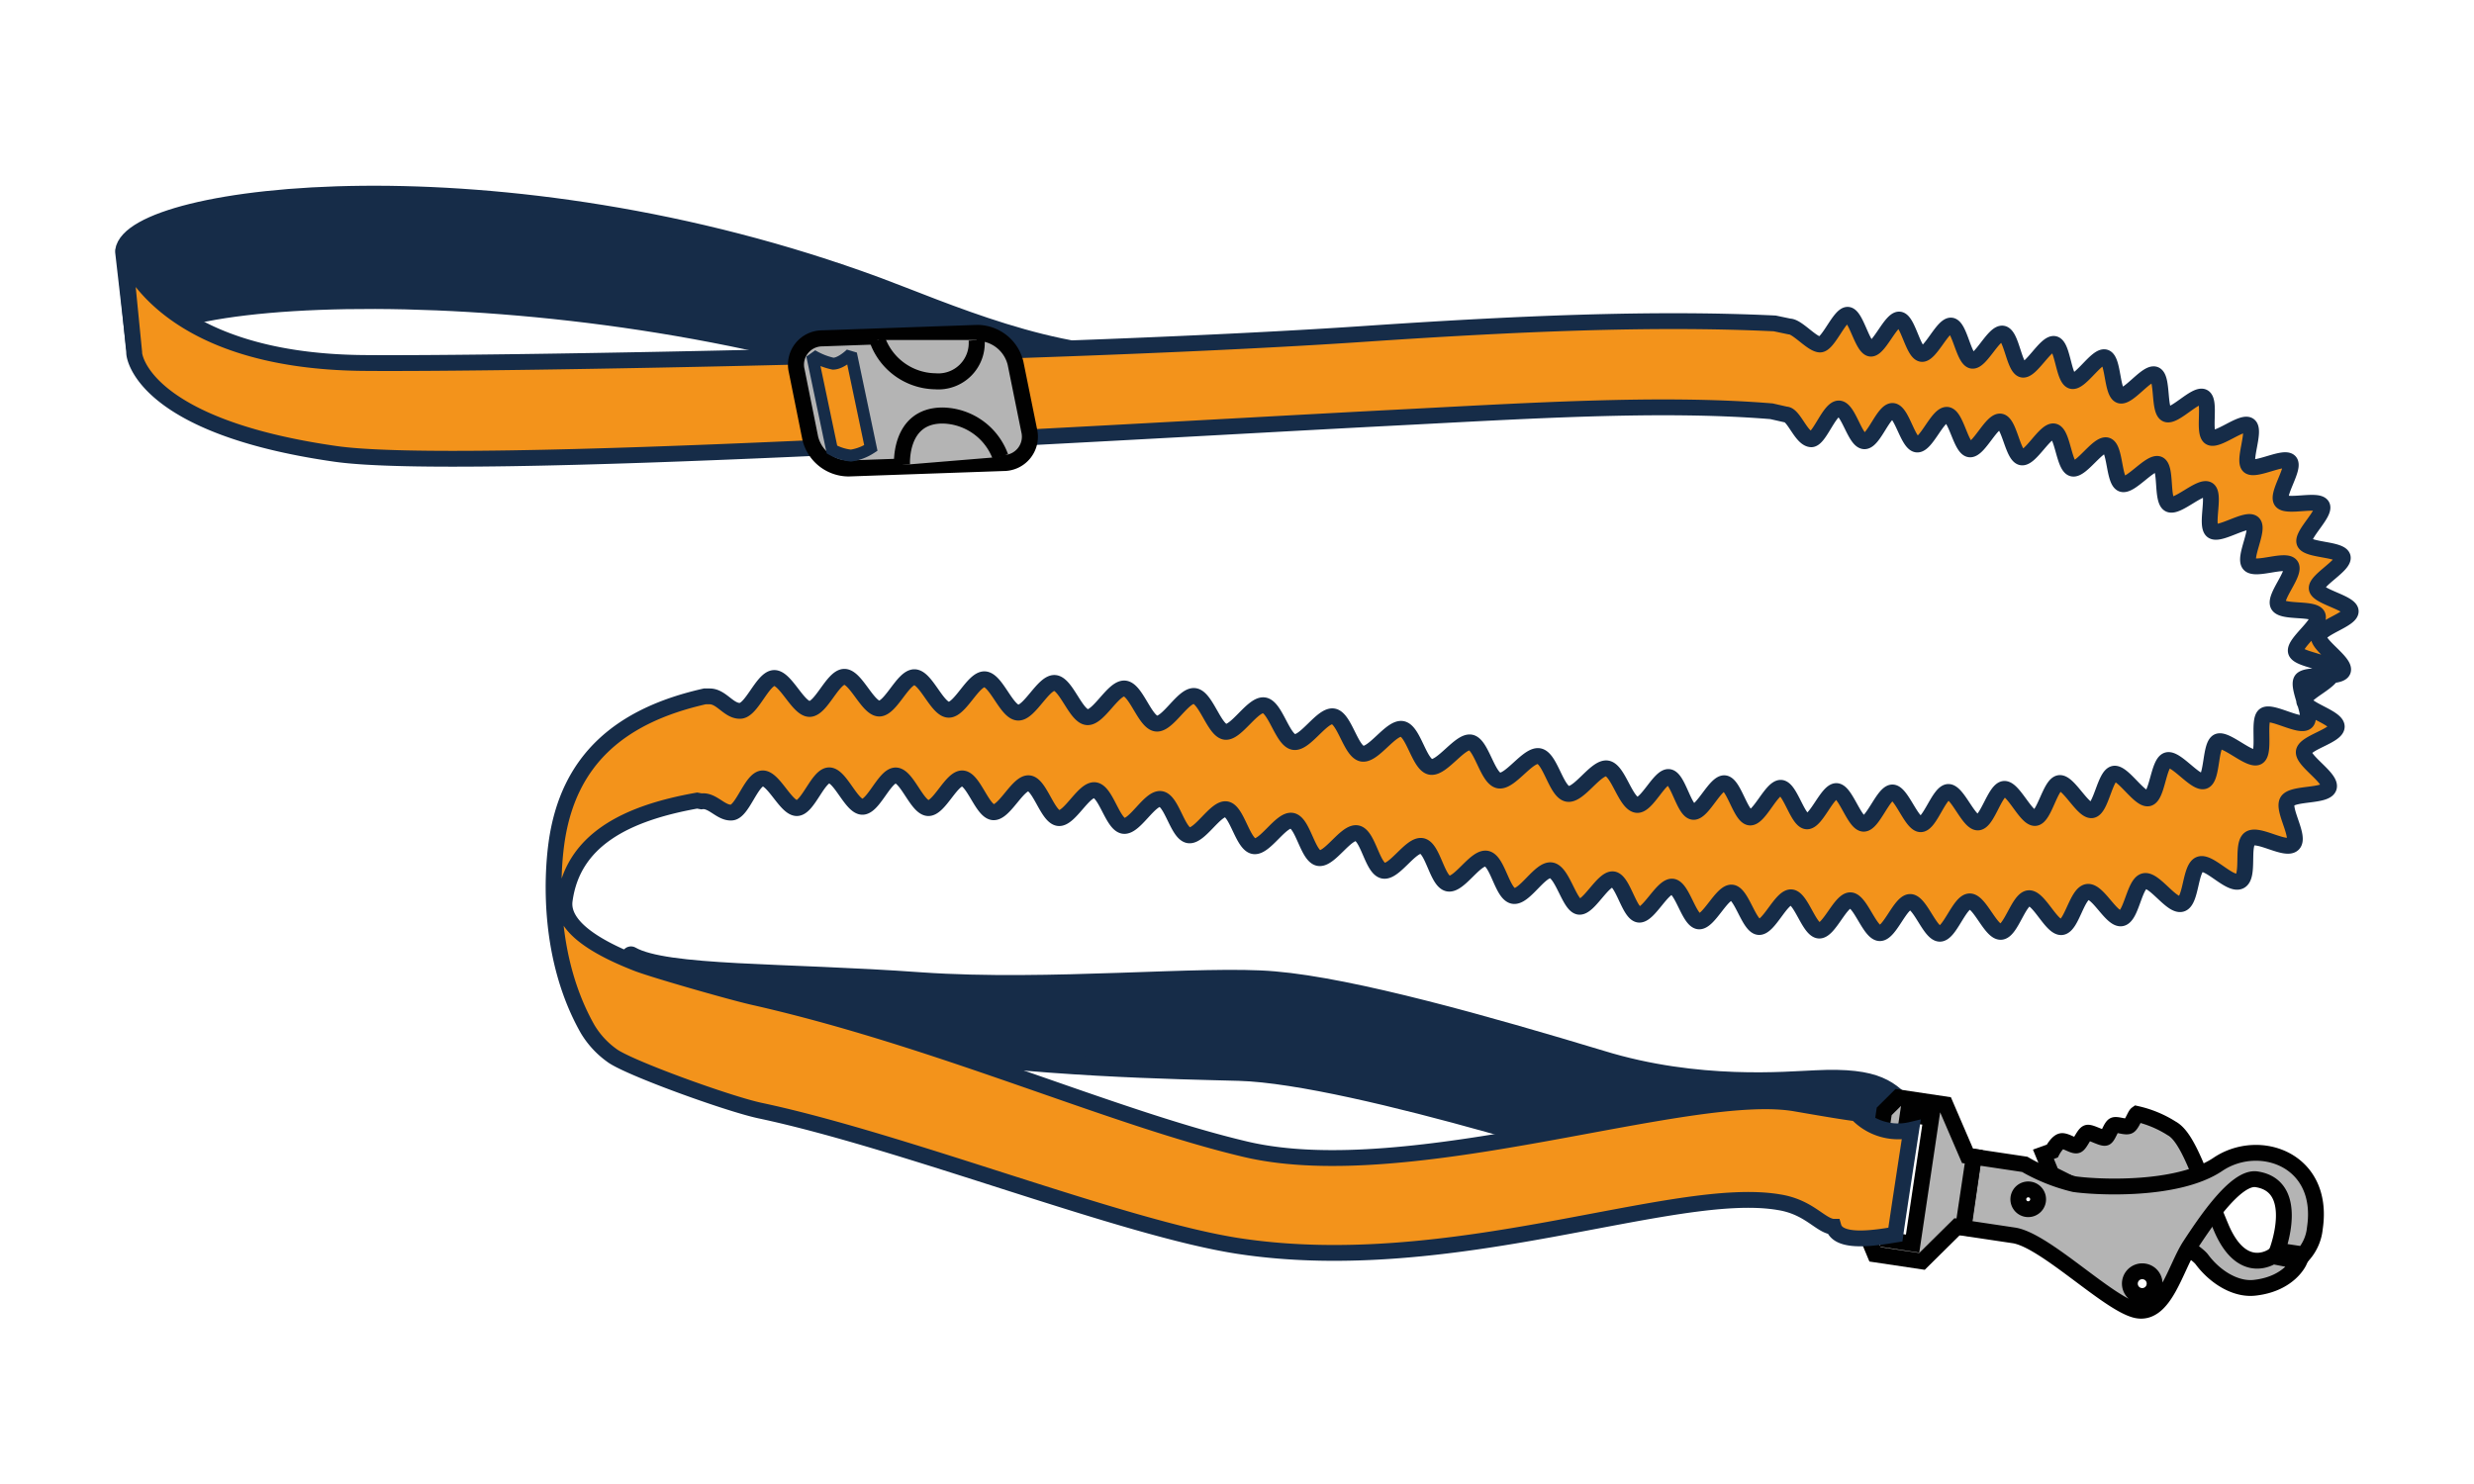 <svg id="Vrstva_1" data-name="Vrstva 1" xmlns="http://www.w3.org/2000/svg" viewBox="0 0 250 150"><defs><style>.cls-1{fill:#162c48;stroke-linejoin:round;stroke-width:1.9px;}.cls-1,.cls-3,.cls-7{stroke:#162c48;}.cls-2,.cls-4,.cls-6{fill:#b4b4b4;}.cls-2,.cls-5,.cls-6{stroke:#010101;stroke-miterlimit:10;}.cls-2,.cls-3{stroke-width:1.6px;}.cls-3,.cls-7{fill:#f3931b;stroke-miterlimit:2;}.cls-5{fill:none;}.cls-5,.cls-6{stroke-width:1.62px;}.cls-7{stroke-width:1.2px;}</style></defs><path class="cls-1" d="M192.82,112.13c-1.85-1.92-3-3.31-9.32-3-2.92.11-11.92,1-21.68-2-11.46-3.46-25.1-7.33-33.06-8-7.12-.63-22.72,1-35.69.1-13.85-1-25.78-.6-29.31-2.62,1.22,6.15.06,4.43.06,4.43s12.86,2.36,27,4.69c13.29,2.2,28.66,2.41,34.38,2.57,11.78.33,41.57,10.15,41.57,10.15l21.47-.25-.49-4.17Z"/><path class="cls-2" d="M232.34,127.5l-2.69-.53s-3.07,2.17-5.21-2.92-3.32-9.1-5-10a11.08,11.08,0,0,0-3.52-1.46c-.17.12-.47,1-.77,1.21s-1.24-.21-1.54-.06-.55,1.08-.83,1.25-1.52-.6-1.86-.49-.67,1.06-1,1.25-1.2-.52-1.64-.4-.9,1-.9,1l-.89.32.82,2s13.86,6.84,15.19,8.63,3.44,3.1,5.37,2.86C231.36,129.76,232.34,127.5,232.34,127.5Z"/><path class="cls-2" d="M199.45,116.92l5.15.77a18.64,18.64,0,0,0,5,2c2,.3,10.36.8,14.52-2s10.84-.51,9.8,6.45a4.77,4.77,0,0,1-1.14,2.66l-2.66-.4s2.47-6.51-2.1-7.2c-2.11-.31-5.25,4.46-6.71,6.68s-2.54,7-5.28,6.58-9.33-7.11-12.53-7.59l-5.08-.76Zm5.63,3.31a1,1,0,1,0,.86,1.16A1,1,0,0,0,205.08,120.23Zm11.63,8.29a1.25,1.25,0,1,0,1,1.42A1.24,1.24,0,0,0,216.71,128.52Z"/><path class="cls-2" d="M199.45,116.92l-1.07,7.14-.6-.08-3.56,3.52-4.75-.71-.9-2.16,1.83-12.29,1.43-1.42,4.75.71,2.24,5.2ZM195.16,113l-2.38-.35-1.89,12.69,2.38.36Z"/><path class="cls-1" d="M100.63,42.06c-35.68-15-86-13.7-86.94-7l-1.11-9.67c.78-5.81,38-10.48,76.06,3.58,6.36,2.35,18.36,7.78,27.9,6.91Z"/><path class="cls-3" d="M180.47,41.9c.79,0,1.56,2.47,2.56,2.5.83,0,1.84-3.15,2.8-3.11s1.62,3.27,2.56,3.31,1.94-3.12,2.87-3.06,1.54,3.32,2.46,3.39,2.06-3,3-3,1.42,3.38,2.32,3.49,2.21-2.94,3.11-2.81,1.24,3.45,2.13,3.62,2.4-2.81,3.28-2.62,1,3.53,1.87,3.75,2.61-2.61,3.47-2.34.69,3.59,1.53,3.9,2.88-2.34,3.7-2,.27,3.64,1.07,4.05,3.16-1.94,3.92-1.48-.28,3.63.44,4.17,3.46-1.38,4.12-.78-1,3.5-.37,4.17,3.67-.63,4.19.11-1.73,3.18-1.29,4,3.7.23,4,1.08S231.8,65,232,65.85s3.56,1,3.71,2-2.93,2.13-2.87,3,3.3,1.67,3.29,2.6-3.25,1.62-3.33,2.55,2.84,2.67,2.53,3.6-3.63.52-4.18,1.37,1.31,3.62.57,4.35-3.51-1.14-4.38-.55,0,3.82-1,4.3-3.1-2.08-4.07-1.7-.83,3.71-1.83,4-2.75-2.55-3.76-2.31-1.29,3.57-2.3,3.76S212,90,210.94,90.15s-1.6,3.45-2.61,3.56-2.3-3-3.32-2.92-1.8,3.35-2.82,3.4-2.14-3.11-3.16-3.08-2,3.26-3,3.27-2-3.2-3-3.21-2.07,3.18-3.08,3.15S188,91.06,187,91s-2.18,3.12-3.18,3.06S182,90.76,181,90.7s-2.26,3.06-3.26,3S176,90.31,175,90.22s-2.34,3-3.33,2.91S170,89.73,169,89.62s-2.41,2.95-3.39,2.83S164,89,163,88.88s-2.47,2.91-3.44,2.77-1.67-3.5-2.8-3.68-2.72,2.79-3.84,2.59-1.58-3.56-2.7-3.77-2.77,2.73-3.88,2.52-1.54-3.58-2.65-3.8-2.79,2.72-3.9,2.5-1.55-3.58-2.66-3.79-2.78,2.72-3.88,2.51-1.59-3.56-2.69-3.77-2.75,2.76-3.86,2.57S125,82,123.93,81.8s-2.7,2.8-3.81,2.63-1.71-3.51-2.82-3.67-2.64,2.86-3.75,2.72-1.79-3.47-2.91-3.61-2.56,2.94-3.67,2.82-1.9-3.42-3-3.52-2.47,3-3.59,2.93-2-3.36-3.12-3.42-2.37,3.09-3.49,3-2.13-3.28-3.25-3.3-2.25,3.17-3.37,3.17-2.25-3.2-3.37-3.18-2.13,3.27-3.24,3.31-2.39-3.1-3.51-3-2,3.36-3.09,3.45S72,80.83,70.88,81l-.43-.08c-7.23,1.28-12.57,4-13.39,10.09-.32,2.37,2.5,4.49,7.26,6.35,1.58.63,9.47,2.89,11.74,3.41,18.7,4.22,36.2,12.19,49.83,15.4,16.62,3.9,44.72-6.49,55.54-4.63,2.83.49,5.06.87,6.19,1a5.73,5.73,0,0,0,5.51,1.66s-1.35,8.76-1.6,10.59c-1.81.29-5.74,1-6.25-.79h-.06c-1.29-.14-2.42-2-5.44-2.48-10.67-1.83-33,7.71-54.59,4.43-11.68-1.78-33.65-10.56-48.37-13.69-3.29-.7-13.44-4.39-15-5.59A8.86,8.86,0,0,1,59.37,104c-4-7.08-3.61-15.28-3.15-18.7,1.15-8.55,6.52-13,15-14.91h.5c1.19,0,1.92,1.5,3.08,1.46s2.27-3.29,3.43-3.32,2.43,3.15,3.59,3.13,2.34-3.24,3.5-3.25,2.37,3.21,3.53,3.21,2.4-3.19,3.56-3.17,2.29,3.26,3.45,3.29,2.48-3.13,3.64-3.08,2.21,3.31,3.37,3.37,2.56-3.07,3.71-3,2.13,3.36,3.28,3.46,2.64-3,3.79-2.9,2.05,3.42,3.2,3.55,2.72-2.93,3.86-2.79,2,3.47,3.1,3.62,2.79-2.85,3.93-2.68,1.86,3.52,3,3.71,2.87-2.79,4-2.59,1.77,3.57,2.91,3.77,2.92-2.72,4.05-2.5,1.72,3.6,2.85,3.83,3-2.69,4.08-2.46,1.69,3.62,2.82,3.84,2.95-2.68,4.08-2.46,1.73,3.6,2.87,3.81,2.87-2.75,4-2.57,1.86,3.54,3,3.69c1,.13,2.31-2.93,3.24-2.82s1.53,3.42,2.46,3.52,2.25-3,3.18-2.89,1.62,3.38,2.55,3.46,2.17-3,3.11-3,1.7,3.33,2.64,3.39,2.08-3.1,3-3.06,1.81,3.28,2.74,3.3,2-3.16,2.91-3.16,1.93,3.22,2.86,3.21,1.86-3.24,2.79-3.26,2.06,3.13,3,3.08,1.71-3.31,2.64-3.39,2.21,3,3.13,2.94,1.53-3.4,2.45-3.53,2.39,2.9,3.3,2.74,1.31-3.49,2.21-3.68,2.61,2.71,3.5,2.48,1-3.58,1.89-3.85,2.88,2.43,3.73,2.11.59-3.67,1.41-4,3.21,2,4,1.57,0-3.7.69-4.22,3.59,1.28,4.24.67-1-3.53-.5-4.24,3.85-.1,4.18-.92-2.49-2.56-2.44-3.45,3.26-1.73,3.23-2.58-3.31-1.46-3.43-2.29,2.84-2.37,2.62-3.19-3.54-.67-3.86-1.46,2.19-3,1.77-3.73-3.59.24-4.1-.46,1.42-3.4.83-4-3.45,1-4.1.47.69-3.6,0-4.12-3.21,1.66-3.95,1.2.11-3.66-.66-4.07-2.95,2.09-3.75,1.73-.32-3.65-1.13-4-2.73,2.4-3.56,2.11-.65-3.6-1.49-3.85-2.53,2.61-3.37,2.39-.91-3.55-1.76-3.74-2.37,2.76-3.22,2.59-1.11-3.49-2-3.64-2.24,2.87-3.09,2.74-1.26-3.43-2.11-3.55-2.14,3-3,2.86-1.39-3.38-2.24-3.47-2.06,3-2.9,2.94-1.48-3.35-2.31-3.42-2,3.06-2.84,3S181.62,33,180.82,33l-1.48-.31c-12.47-.6-26.51.06-40.6,1-30.57,2.13-88.92,3.12-101.82,3-21-.12-24.36-11.23-24.36-11.23l1,10.14c-.06.42.93,7.51,20.36,10.28,13,1.85,75.17-2,106-3.61,14.18-.72,27.71-1.63,39.09-.7Z"/><path class="cls-4" d="M104,43.52a2.66,2.66,0,0,1-2.59,3.28l-15.65.55a4,4,0,0,1-3.88-3.05l-1.37-6.81a2.66,2.66,0,0,1,2.59-3.29l15.65-.55a4,4,0,0,1,3.87,3.06Z"/><path class="cls-5" d="M104,43.52a2.66,2.66,0,0,1-2.59,3.28l-15.65.55a4,4,0,0,1-3.88-3.05l-1.37-6.81a2.66,2.66,0,0,1,2.59-3.29l15.65-.55a4,4,0,0,1,3.87,3.06Z"/><path class="cls-6" d="M98.69,34.37a3.88,3.88,0,0,1-4.18,4.17,6.32,6.32,0,0,1-5.84-4.17"/><path class="cls-6" d="M91.15,47s-.35-5,4.1-5a6.34,6.34,0,0,1,5.85,4.18"/><path class="cls-7" d="M82.07,35.92l2,9.52a5,5,0,0,0,1.92.61A5,5,0,0,0,88,45.28l-2-9.52s-1,1-1.82,1A7,7,0,0,1,82.07,35.92Z"/></svg>